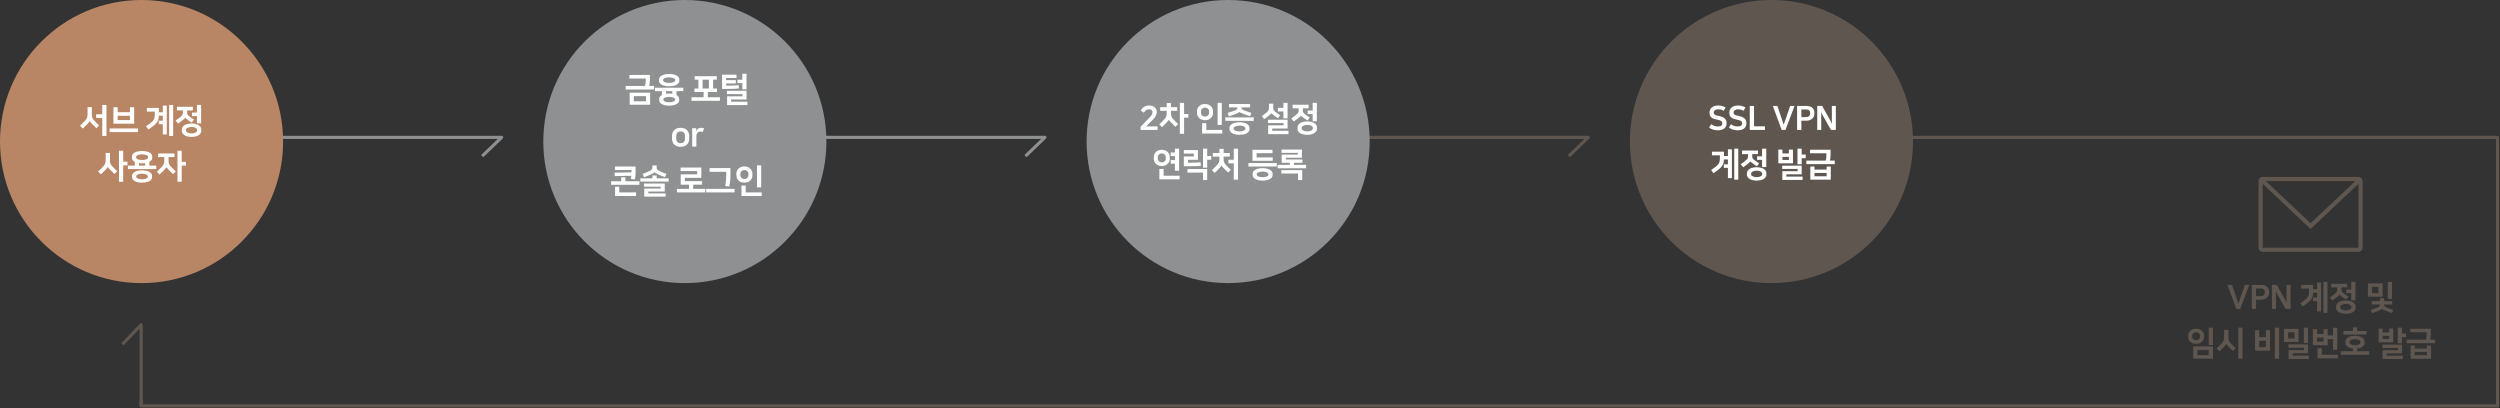 <svg xmlns="http://www.w3.org/2000/svg" width="1201" height="196" viewBox="0 0 1201 196">
    <rect x="0" y="0" width="1201" height="196" fill="#333333" stroke="none"/>
    <g fill="none" fill-rule="evenodd">
        <path stroke="#8F9091" stroke-linejoin="round" stroke-width="1.5" d="M130.84 66H241l-9.365 9M390.08 66H502l-9.365 9"/>
        <path stroke="#5F574F" stroke-linejoin="round" stroke-width="1.5" d="M652.358 66H763l-9.365 9M67.82 195v-39l-9 9.365"/>
        <g transform="translate(261)">
            <circle cx="68" cy="68" r="68" fill="#8F9091"/>
            <path fill="#FFF" fill-rule="nonzero" d="M41.498 44.528h9.824v5.776h-9.824v-5.776zm7.392-3.232c.117-.512.2-1.027.248-1.544.048-.517.072-.968.072-1.352v-.688h-7.84V36h9.856v2.288c0 .181-.008.395-.024.64s-.037.504-.064.776c-.027.272-.061.544-.104.816-.043.272-.085.53-.128.776h2.32v1.712H39.594v-1.712h9.296zm-5.392 7.36h5.824v-2.48h-5.824v2.48zm16.972 2.096c-.65 0-1.267-.056-1.848-.168a5.91 5.91 0 0 1-1.528-.496 2.92 2.92 0 0 1-1.04-.832 1.886 1.886 0 0 1-.384-1.176v-.48c0-.427.115-.8.344-1.12.23-.32.547-.592.952-.816v-1.888h-3.312v-1.632h13.632v1.632h-3.312v1.888c.405.224.723.496.952.816.23.32.344.693.344 1.12v.48c0 .448-.128.84-.384 1.176a2.92 2.92 0 0 1-1.04.832 5.91 5.91 0 0 1-1.528.496 9.759 9.759 0 0 1-1.848.168zm0-9.296c-.715 0-1.37-.061-1.968-.184-.597-.123-1.112-.299-1.544-.528-.432-.23-.768-.515-1.008-.856a2.007 2.007 0 0 1-.36-1.184v-.384c0-.448.12-.843.36-1.184.24-.341.576-.627 1.008-.856.432-.23.947-.405 1.544-.528a9.797 9.797 0 0 1 1.968-.184c.715 0 1.37.061 1.968.184.597.123 1.112.299 1.544.528.432.23.768.515 1.008.856.24.341.36.736.36 1.184v.384c0 .448-.12.843-.36 1.184-.24.341-.576.627-1.008.856-.432.23-.947.405-1.544.528a9.797 9.797 0 0 1-1.968.184zm0-4.256c-.405 0-.784.03-1.136.088a4.16 4.16 0 0 0-.912.248 1.945 1.945 0 0 0-.608.376c-.15.144-.224.301-.224.472v.256c0 .17.075.328.224.472.15.144.352.27.608.376.256.107.56.19.912.248.352.059.73.088 1.136.088.405 0 .784-.03 1.136-.088a4.16 4.16 0 0 0 .912-.248c.256-.107.459-.232.608-.376.15-.144.224-.301.224-.472v-.256c0-.17-.075-.328-.224-.472a1.945 1.945 0 0 0-.608-.376 4.16 4.16 0 0 0-.912-.248 6.916 6.916 0 0 0-1.136-.088zm0 9.36c-.352 0-.696.027-1.032.08-.336.053-.635.13-.896.232a2.036 2.036 0 0 0-.632.368c-.16.144-.24.307-.24.488v.224c0 .181.08.344.24.488.16.144.37.267.632.368.261.101.56.179.896.232.336.053.68.08 1.032.08s.696-.027 1.032-.08c.336-.053.635-.13.896-.232.261-.101.472-.224.632-.368.16-.144.24-.307.24-.488v-.224c0-.181-.08-.344-.24-.488a2.036 2.036 0 0 0-.632-.368 4.382 4.382 0 0 0-.896-.232 6.574 6.574 0 0 0-1.032-.08zm0-1.632c.267 0 .525.01.776.032.25.021.499.048.744.08v-1.264h-3.04v1.264c.245-.032.493-.059.744-.08.25-.021.51-.032.776-.032zm16.552 1.808v-2.528h-4.416v-1.68h1.904v-4.24h-1.808v-1.68h10.624v1.68h-1.744v4.24h1.872v1.68h-4.416v2.528h5.808v1.696H71.214v-1.696h5.808zm-.496-4.208h3.04v-4.24h-3.04v4.24zm21.1 1.104v4.16H90.25v1.072h7.824v1.6h-9.776v-4.192h7.376v-1.056h-7.456v-1.584h9.408zm-4.8-7.744v1.6h-4.96v1.008h4.624v1.6h-4.624v1.024c1.088 0 2.11-.013 3.064-.04a41.817 41.817 0 0 0 2.904-.184l.176 1.584a26.99 26.99 0 0 1-1.48.128c-.528.032-1.117.056-1.768.072-.65.016-1.373.027-2.168.032-.795.005-1.693.008-2.696.008v-6.832h6.928zm4.8 7.072H95.61v-3.024h-2.32V38.32h2.32v-2.896h2.016v7.536zM65.964 68.784c.299 0 .576-.043.832-.128a1.72 1.72 0 0 0 .664-.4c.187-.181.333-.421.44-.72.107-.299.16-.656.16-1.072v-.976c0-.843-.19-1.44-.568-1.792-.379-.352-.888-.528-1.528-.528s-1.15.176-1.528.528c-.379.352-.568.95-.568 1.792v.976c0 .416.053.773.16 1.072.107.299.253.539.44.72.187.181.408.315.664.4.256.085.533.128.832.128zm0 1.76c-.63 0-1.197-.09-1.704-.272a3.609 3.609 0 0 1-1.296-.784 3.472 3.472 0 0 1-.832-1.272c-.197-.507-.296-1.08-.296-1.72v-1.04c0-.65.099-1.227.296-1.728.197-.501.475-.923.832-1.264.357-.341.79-.603 1.296-.784a5.032 5.032 0 0 1 1.704-.272c.619 0 1.184.09 1.696.272.512.181.947.443 1.304.784.357.341.635.763.832 1.264.197.501.296 1.077.296 1.728v1.04c0 .64-.099 1.213-.296 1.72-.197.507-.475.93-.832 1.272a3.598 3.598 0 0 1-1.304.784 5.05 5.05 0 0 1-1.696.272zm10.668-7.136a2.282 2.282 0 0 0-.48-.144 3.56 3.56 0 0 0-.64-.048 2.07 2.07 0 0 0-.776.144c-.24.096-.448.232-.624.408a1.938 1.938 0 0 0-.416.624c-.101.24-.152.504-.152.792v5.232h-2.016V61.6h1.936v1.28h.032c.235-.448.547-.805.936-1.072.39-.267.899-.4 1.528-.4.224 0 .448.016.672.048.224.032.416.075.576.128l-.576 1.824zM42.34 82.8v-1.12h-7.904V80h9.904v2.816c0 .192-.008.43-.024.712-.016.283-.04.581-.072.896-.032.315-.07.627-.112.936-.043.31-.09.587-.144.832l-1.952-.224a12.873 12.873 0 0 0 .224-1.52l-7.952.144-.048-1.664 8.08-.128zm-4.912 4.288v-1.904h2.016v1.904h6.752v1.696H32.564v-1.696h4.864zm-.928 5.344h8.064v1.712h-10.08v-4.448H36.5v2.736zm21.852-4.272v3.856h-7.904v.896h8.336v1.52H48.496V90.56H56.4v-.88h-7.984v-1.52h9.936zm-4.912-5.504c-.053.15-.213.312-.48.488s-.635.37-1.104.584c-.512.235-1.043.464-1.592.688-.55.224-1.16.464-1.832.72l-.736-1.6c.63-.224 1.219-.448 1.768-.672.55-.224 1.117-.475 1.704-.752.437-.213.755-.45.952-.712.197-.261.296-.579.296-.952v-.944h2.048v.944c0 .373.096.69.288.952.192.261.507.499.944.712.587.277 1.155.528 1.704.752.55.224 1.139.448 1.768.672l-.72 1.568a85.416 85.416 0 0 1-1.832-.72c-.55-.224-1.08-.453-1.592-.688a9.427 9.427 0 0 1-1.096-.568c-.261-.165-.419-.323-.472-.472h-.016zm-1.008 3.024v-1.376h2.016v1.376h5.808v1.552H46.624V85.68h5.808zm19.576 3.04v2.016h5.808v1.696H64.184v-1.696h5.808V88.72h-3.984v-4.96h7.888v-1.584H65.96V80.48h9.952v4.96h-7.888v1.584h8.224v1.696h-4.24zm19.868 2v1.712H78.244V90.72h13.632zm-4.512-1.344c.096-.512.179-1.005.248-1.48.07-.475.123-.936.16-1.384.037-.448.064-.893.08-1.336.016-.443.024-.893.024-1.352v-1.296h-8v-1.776h10.016v2.544c0 .757-.01 1.421-.032 1.992-.021.57-.053 1.096-.096 1.576-.043.48-.099.939-.168 1.376-.07.437-.147.896-.232 1.376l-2-.24zm9.868 3.04h7.68v1.728H95.2v-4.992h2.032v3.264zm7.44-2.4h-2.016V79.424h2.016v10.592zm-8.064-2.272a4.364 4.364 0 0 1-1.608-.28 3.615 3.615 0 0 1-1.208-.76 3.327 3.327 0 0 1-1.024-2.4v-.896a3.327 3.327 0 0 1 1.024-2.4c.33-.32.733-.573 1.208-.76a4.364 4.364 0 0 1 1.608-.28c.597 0 1.133.093 1.608.28.475.187.877.44 1.208.76a3.327 3.327 0 0 1 1.024 2.4v.896a3.327 3.327 0 0 1-1.024 2.4c-.33.32-.733.573-1.208.76-.475.187-1.01.28-1.608.28zm0-6.032c-.299 0-.568.05-.808.152a1.82 1.82 0 0 0-.608.408c-.165.17-.293.368-.384.592-.09.224-.136.453-.136.688v.608c0 .245.045.477.136.696a1.82 1.82 0 0 0 .992.992c.24.101.51.152.808.152.299 0 .568-.05.808-.152a1.82 1.82 0 0 0 1.128-1.688v-.608c0-.235-.045-.464-.136-.688a1.828 1.828 0 0 0-.384-.592 1.82 1.82 0 0 0-.608-.408 2.059 2.059 0 0 0-.808-.152z"/>
        </g>
        <g transform="translate(522)">
            <circle cx="68" cy="68" r="68" fill="#8F9091"/>
            <path fill="#FFF" fill-rule="nonzero" d="M30.196 56.512c.33-.341.592-.64.784-.896.192-.256.336-.485.432-.688.096-.203.155-.39.176-.56a4 4 0 0 0 .032-.496v-.128c0-.31-.125-.59-.376-.84-.25-.25-.675-.376-1.272-.376-.213 0-.424.021-.632.064a2.05 2.05 0 0 0-.616.24 2.617 2.617 0 0 0-.6.496 4.613 4.613 0 0 0-.584.816l-1.536-1.008c.139-.245.312-.512.52-.8.208-.288.47-.552.784-.792a4.29 4.29 0 0 1 1.12-.6c.432-.16.941-.24 1.528-.24.65 0 1.21.08 1.68.24.47.16.856.376 1.16.648.304.272.528.587.672.944.144.357.216.733.216 1.128v.16c0 .63-.141 1.23-.424 1.8-.283.57-.696 1.128-1.24 1.672l-3.392 3.424h5.488v1.696h-8.16V60.88l4.24-4.368zm5.148-5.024h3.136V49.52h2.048v1.968h2.992v1.728h-2.992V54.4c0 .31.021.592.064.848s.11.499.2.728c.09.23.21.45.36.664.15.213.33.437.544.672.139.16.301.333.488.52a61.577 61.577 0 0 0 1.2 1.168c.208.197.413.387.616.568l-1.296 1.344a58.272 58.272 0 0 1-1.984-1.952c-.32-.33-.584-.616-.792-.856-.208-.24-.339-.424-.392-.552h-.032c-.075.15-.23.363-.464.64a17.66 17.66 0 0 1-.752.832c-.299.31-.608.627-.928.952-.32.325-.704.69-1.152 1.096l-1.328-1.36a32.754 32.754 0 0 0 2.368-2.32c.235-.267.432-.512.592-.736.16-.224.288-.45.384-.68.096-.23.163-.47.2-.72.037-.25.056-.536.056-.856v-1.184h-3.136v-1.728zm11.488 3.28h2.048v1.76h-2.048v7.776H44.8v-14.88h2.032v5.344zm10.68 7.648h7.68v1.728H55.48v-4.992h2.032v3.264zm7.44-2.4h-2.016V49.424h2.016v10.592zm-8.064-2.272a4.364 4.364 0 0 1-1.608-.28 3.615 3.615 0 0 1-1.208-.76 3.327 3.327 0 0 1-1.024-2.4v-.896a3.327 3.327 0 0 1 1.024-2.4c.33-.32.733-.573 1.208-.76a4.364 4.364 0 0 1 1.608-.28c.597 0 1.133.093 1.608.28.475.187.877.44 1.208.76a3.327 3.327 0 0 1 1.024 2.4v.896a3.327 3.327 0 0 1-1.024 2.4c-.33.32-.733.573-1.208.76-.475.187-1.01.28-1.608.28zm0-6.032c-.299 0-.568.05-.808.152a1.82 1.82 0 0 0-.608.408c-.165.17-.293.368-.384.592-.09.224-.136.453-.136.688v.608c0 .245.045.477.136.696a1.82 1.82 0 0 0 .992.992c.24.101.51.152.808.152.299 0 .568-.05.808-.152a1.82 1.82 0 0 0 1.128-1.688v-.608c0-.235-.045-.464-.136-.688a1.828 1.828 0 0 0-.384-.592 1.82 1.82 0 0 0-.608-.408 2.059 2.059 0 0 0-.808-.152zm16.572 13.04c-.65 0-1.267-.056-1.848-.168a5.531 5.531 0 0 1-1.528-.512 2.991 2.991 0 0 1-1.04-.864 2.004 2.004 0 0 1-.384-1.224v-.48c0-.47.128-.877.384-1.224a2.991 2.991 0 0 1 1.04-.864c.437-.23.947-.4 1.528-.512a9.759 9.759 0 0 1 1.848-.168c.65 0 1.267.056 1.848.168.581.112 1.09.283 1.528.512.437.23.784.517 1.04.864s.384.755.384 1.224v.48c0 .47-.128.877-.384 1.224a2.991 2.991 0 0 1-1.04.864c-.437.23-.947.4-1.528.512a9.759 9.759 0 0 1-1.848.168zm-5.056-14.8h10.112V51.6h-4.048v.08c0 .31.077.563.232.76.155.197.435.376.84.536.608.245 1.205.47 1.792.672.587.203 1.195.405 1.824.608l-.624 1.6a68.626 68.626 0 0 1-1.84-.64c-.555-.203-1.099-.405-1.632-.608-.928-.352-1.45-.65-1.568-.896h-.016c-.128.256-.661.565-1.6.928-.533.203-1.077.405-1.632.608-.555.203-1.168.416-1.84.64l-.64-1.632c.63-.203 1.237-.405 1.824-.608a37.613 37.613 0 0 0 1.792-.672c.405-.16.685-.339.84-.536.155-.197.232-.45.232-.76v-.08h-4.048v-1.648zm11.872 6.432v1.664H66.644v-1.664h13.632zm-6.816 3.984c-.352 0-.696.03-1.032.088a4.037 4.037 0 0 0-.896.256 2.075 2.075 0 0 0-.632.4.708.708 0 0 0-.24.52v.224c0 .192.08.365.24.52.16.155.37.288.632.4.261.112.56.197.896.256.336.059.68.088 1.032.088s.696-.03 1.032-.088c.336-.059.635-.144.896-.256.261-.112.472-.245.632-.4a.708.708 0 0 0 .24-.52v-.224a.708.708 0 0 0-.24-.52 2.075 2.075 0 0 0-.632-.4 4.037 4.037 0 0 0-.896-.256 5.99 5.99 0 0 0-1.032-.088zm23.096-2.848v4.224H89.18v1.104h7.824v1.6h-9.776v-4.224h7.376V59.12h-7.456v-1.6h9.408zm-7.824-3.216c-.053.139-.179.31-.376.512a8.102 8.102 0 0 1-.712.64l-1.056.856c-.363.293-.784.61-1.264.952l-1.168-1.472c.49-.341.915-.653 1.272-.936.357-.283.717-.579 1.08-.888.405-.352.693-.715.864-1.088.17-.373.256-.8.256-1.28v-1.808h2.048v1.776c0 .256.016.485.048.688a2.014 2.014 0 0 0 .52 1.072c.144.16.328.33.552.512.128.096.28.208.456.336l.552.4c.192.139.392.275.6.408.208.133.408.264.6.392l-1.12 1.392a38.419 38.419 0 0 1-2.016-1.408 14.43 14.43 0 0 1-.76-.616c-.187-.165-.307-.312-.36-.44h-.016zm5.808-.768h-2.624v-1.712h2.624v-2.4h2.016v7.424H94.54v-3.312zm11.468 11.216a8.327 8.327 0 0 1-1.84-.192 5.1 5.1 0 0 1-1.472-.56 3.025 3.025 0 0 1-.984-.896 2.08 2.08 0 0 1-.36-1.2V61.2c0-.448.12-.848.36-1.2s.568-.65.984-.896a5.1 5.1 0 0 1 1.472-.56 8.327 8.327 0 0 1 1.84-.192c.661 0 1.275.064 1.84.192a5.1 5.1 0 0 1 1.472.56c.416.245.744.544.984.896s.36.752.36 1.2v.704c0 .448-.12.848-.36 1.2s-.568.65-.984.896a5.1 5.1 0 0 1-1.472.56 8.327 8.327 0 0 1-1.84.192zM108.6 54.8h-2.384v-1.712h2.384v-3.664h2.016v8.848H108.6V54.8zm-2.592 5.2a4.75 4.75 0 0 0-1.008.104c-.32.07-.603.165-.848.288a1.978 1.978 0 0 0-.592.432.786.786 0 0 0-.224.536v.384c0 .192.075.37.224.536.15.165.347.31.592.432.245.123.528.219.848.288.32.07.656.104 1.008.104a4.75 4.75 0 0 0 1.008-.104c.32-.07.603-.165.848-.288.245-.123.443-.267.592-.432a.786.786 0 0 0 .224-.536v-.384a.786.786 0 0 0-.224-.536 1.978 1.978 0 0 0-.592-.432 3.595 3.595 0 0 0-.848-.288 4.75 4.75 0 0 0-1.008-.104zm-7.04-9.68h7.68v1.712h-2.768v.976c0 .192.013.368.04.528.027.16.08.315.16.464.08.15.187.296.32.44a3.9 3.9 0 0 0 .52.456c.341.256.704.517 1.088.784.384.267.779.528 1.184.784l-1.072 1.424c-.715-.47-1.37-.923-1.968-1.36a13.937 13.937 0 0 1-.816-.624c-.203-.17-.32-.299-.352-.384h-.016c-.032.096-.155.248-.368.456a10.36 10.36 0 0 1-.88.744c-.341.277-.69.552-1.048.824-.357.272-.739.547-1.144.824l-1.184-1.472a26.561 26.561 0 0 0 2.64-2.016c.277-.245.493-.52.648-.824a2.28 2.28 0 0 0 .232-1.048v-.976h-2.896V50.32zM36.992 84.416h7.68v1.728H34.96v-4.992h2.032v3.264zm5.44-11.152v-1.84h2v10.592h-2v-3.392h-2.016v-1.712h2.016v-1.936h-2.016v-1.712h2.016zm-6.304 6.48a4.318 4.318 0 0 1-1.592-.28 3.615 3.615 0 0 1-1.208-.76 3.327 3.327 0 0 1-1.024-2.4v-.896a3.327 3.327 0 0 1 1.024-2.4c.33-.32.733-.573 1.208-.76a4.318 4.318 0 0 1 1.592-.28c.587 0 1.117.093 1.592.28.475.187.877.44 1.208.76a3.327 3.327 0 0 1 1.024 2.4v.896a3.327 3.327 0 0 1-1.024 2.4c-.33.32-.733.573-1.208.76a4.318 4.318 0 0 1-1.592.28zm0-6.032c-.299 0-.568.05-.808.152a1.82 1.82 0 0 0-.608.408c-.165.17-.29.368-.376.592a1.918 1.918 0 0 0-.128.688v.608c0 .245.043.477.128.696.085.219.21.413.376.584.165.17.368.307.608.408.24.101.51.152.808.152.299 0 .568-.05.808-.152a1.82 1.82 0 0 0 .608-.408c.165-.17.29-.365.376-.584.085-.219.128-.45.128-.696v-.608c0-.235-.043-.464-.128-.688a1.724 1.724 0 0 0-.376-.592 1.82 1.82 0 0 0-.608-.408 2.059 2.059 0 0 0-.808-.152zm21.804 1.264h1.952v1.76h-1.952v3.808h-2.016v-9.12h2.016v3.552zm-9.488 6.24h9.488v5.28h-2.016v-3.584h-7.472v-1.696zm.256-3.04c1.12 0 2.16-.013 3.12-.04.96-.027 1.93-.088 2.912-.184l.176 1.664a26.99 26.99 0 0 1-1.48.128c-.528.032-1.12.056-1.776.072-.656.016-1.387.027-2.192.032-.805.005-1.72.008-2.744.008v-4.688H51.5v-1.392h-4.784v-1.68h6.768v4.688H48.7v1.392zm11.948-4.688h3.136V71.52h2.048v1.968h2.992v1.728h-2.992V76.4c0 .31.021.592.064.848s.11.499.2.728c.09.23.21.45.36.664.15.213.33.437.544.672.139.16.301.333.488.52a61.577 61.577 0 0 0 1.2 1.168c.208.197.413.387.616.568l-1.296 1.344a58.272 58.272 0 0 1-1.984-1.952c-.32-.33-.584-.616-.792-.856-.208-.24-.339-.424-.392-.552h-.032c-.075.15-.23.363-.464.64a17.66 17.66 0 0 1-.752.832c-.299.31-.608.627-.928.952-.32.325-.704.69-1.152 1.096l-1.328-1.36a32.754 32.754 0 0 0 2.368-2.32c.235-.267.432-.512.592-.736.16-.224.288-.45.384-.68.096-.23.163-.47.2-.72.037-.25.056-.536.056-.856v-1.184h-3.136v-1.728zm7.456 3.248h2.608v-5.312h2.032v14.88h-2.032v-7.808h-2.608v-1.76zm23.272 1.616V80H77.744v-1.648h13.632zm-6.816 8.4c-.65 0-1.267-.056-1.848-.168a5.713 5.713 0 0 1-1.528-.504 2.955 2.955 0 0 1-1.04-.848c-.256-.341-.384-.747-.384-1.216v-.48c0-.459.128-.861.384-1.208a2.917 2.917 0 0 1 1.04-.856 5.713 5.713 0 0 1 1.528-.504 9.759 9.759 0 0 1 1.848-.168c.65 0 1.267.056 1.848.168.581.112 1.09.28 1.528.504.437.224.784.51 1.04.856.256.347.384.75.384 1.208v.48c0 .47-.128.875-.384 1.216a2.955 2.955 0 0 1-1.04.848 5.713 5.713 0 0 1-1.528.504 9.759 9.759 0 0 1-1.848.168zm0-4.32c-.352 0-.696.03-1.032.088a4.356 4.356 0 0 0-.896.248 2.054 2.054 0 0 0-.632.384c-.16.15-.24.32-.24.512v.224c0 .192.08.363.24.512.16.15.37.277.632.384.261.107.56.19.896.248.336.059.68.088 1.032.088s.696-.03 1.032-.088c.336-.059.635-.141.896-.248.261-.107.472-.235.632-.384.16-.15.24-.32.24-.512v-.224a.684.684 0 0 0-.24-.512c-.16-.15-.37-.277-.632-.384a4.356 4.356 0 0 0-.896-.248 5.99 5.99 0 0 0-1.032-.088zm4.752-8.832H81.68v2.016h7.744v1.648H79.68v-5.312h9.632V73.6zm10.316 4.608v1.008h5.808v1.616H91.804v-1.616h5.808v-1.008h-3.904v-3.952h7.76v-.816H93.66v-1.6h9.792v3.952h-7.76v.816h8.016v1.6h-4.08zm-6.048 3.52h10.016v4.768h-2.016V83.36h-8v-1.632z"/>
        </g>
        <g transform="translate(783)">
            <circle cx="68" cy="68" r="68" fill="#5F574F"/>
            <path fill="#FFF" fill-rule="nonzero" d="M42.282 60.752c.736 0 1.27-.13 1.6-.392.33-.261.496-.59.496-.984V59.2c0-.47-.173-.819-.52-1.048-.347-.23-.85-.419-1.512-.568-.48-.107-.963-.219-1.448-.336a4.632 4.632 0 0 1-1.312-.528 2.803 2.803 0 0 1-.952-.952c-.245-.4-.368-.936-.368-1.608v-.208c0-.352.07-.717.208-1.096.139-.379.368-.728.688-1.048.32-.32.744-.584 1.272-.792.528-.208 1.181-.312 1.96-.312.64 0 1.253.067 1.84.2a5.594 5.594 0 0 1 1.76.76l-.96 1.584c-.47-.299-.907-.493-1.312-.584a5.927 5.927 0 0 0-1.296-.136c-.363 0-.677.043-.944.128a2.095 2.095 0 0 0-.664.336 1.447 1.447 0 0 0-.392.448c-.085.16-.128.32-.128.48v.192c0 .277.067.501.2.672.133.17.312.312.536.424.224.112.488.203.792.272.304.07.627.141.968.216.683.15 1.256.333 1.72.552.464.219.837.467 1.12.744.283.277.485.584.608.92.123.336.184.701.184 1.096v.208c0 .64-.115 1.176-.344 1.608-.23.432-.541.779-.936 1.04a3.977 3.977 0 0 1-1.36.56 7.468 7.468 0 0 1-2.824.064 7.75 7.75 0 0 1-1.128-.28 6.077 6.077 0 0 1-.984-.424 5.223 5.223 0 0 1-.792-.52l.992-1.632c.352.299.805.56 1.36.784.555.224 1.179.336 1.872.336zm9.516 0c.736 0 1.27-.13 1.6-.392.33-.261.496-.59.496-.984V59.2c0-.47-.173-.819-.52-1.048-.347-.23-.85-.419-1.512-.568-.48-.107-.963-.219-1.448-.336a4.632 4.632 0 0 1-1.312-.528 2.803 2.803 0 0 1-.952-.952c-.245-.4-.368-.936-.368-1.608v-.208c0-.352.07-.717.208-1.096.139-.379.368-.728.688-1.048.32-.32.744-.584 1.272-.792.528-.208 1.181-.312 1.96-.312.64 0 1.253.067 1.84.2a5.594 5.594 0 0 1 1.76.76l-.96 1.584c-.47-.299-.907-.493-1.312-.584a5.927 5.927 0 0 0-1.296-.136c-.363 0-.677.043-.944.128a2.095 2.095 0 0 0-.664.336 1.447 1.447 0 0 0-.392.448c-.085.16-.128.32-.128.48v.192c0 .277.067.501.2.672.133.17.312.312.536.424.224.112.488.203.792.272.304.07.627.141.968.216.683.15 1.256.333 1.72.552.464.219.837.467 1.12.744.283.277.485.584.608.92.123.336.184.701.184 1.096v.208c0 .64-.115 1.176-.344 1.608-.23.432-.541.779-.936 1.04a3.977 3.977 0 0 1-1.36.56 7.468 7.468 0 0 1-2.824.064 7.75 7.75 0 0 1-1.128-.28 6.077 6.077 0 0 1-.984-.424 5.223 5.223 0 0 1-.792-.52l.992-1.632c.352.299.805.56 1.36.784.555.224 1.179.336 1.872.336zm7.836-9.872v9.808h5.264v1.728h-7.312V50.88h2.048zm9.032 0h2.192l3.024 9.024 3.136-9.024h2.08l-4.352 11.536h-1.84l-4.24-11.536zm11.66 0h4.352c.693 0 1.288.083 1.784.248.496.165.904.395 1.224.688.32.293.557.643.712 1.048.155.405.232.843.232 1.312v.336c0 .47-.08.915-.24 1.336-.16.421-.405.79-.736 1.104-.33.315-.741.565-1.232.752-.49.187-1.072.28-1.744.28h-2.304v4.432h-2.048V50.88zm2.048 1.712v3.664h2.032c.672 0 1.2-.128 1.584-.384.384-.256.576-.72.576-1.392v-.288c0-.32-.048-.581-.144-.784a1.218 1.218 0 0 0-.408-.488 1.643 1.643 0 0 0-.632-.256 4.17 4.17 0 0 0-.8-.072h-2.208zm7.628-1.712h2.352l3.936 6.992c.117.213.248.477.392.792.144.315.259.659.344 1.032V50.88h1.92v11.536h-2.352l-3.952-7.008a7.561 7.561 0 0 1-.416-.832 5.423 5.423 0 0 1-.304-.944v8.784h-1.92V50.88zM45.174 74.928h1.92v-3.2h1.904v13.856h-1.904v-4.928h-1.968V78.96h1.968v-2.352h-1.92a7.924 7.924 0 0 1-.232 1.752c-.133.507-.381 1-.744 1.48s-.867.984-1.512 1.512a38.42 38.42 0 0 1-2.504 1.848l-1.152-1.536c.928-.619 1.67-1.15 2.224-1.592.555-.443.976-.867 1.264-1.272.288-.405.477-.827.568-1.264.09-.437.136-.955.136-1.552v-1.376H39.43v-1.744h5.744v2.064zm6.88 11.376h-1.92v-14.88h1.92v14.88zm8.844.448a8.327 8.327 0 0 1-1.84-.192 5.1 5.1 0 0 1-1.472-.56 3.025 3.025 0 0 1-.984-.896 2.08 2.08 0 0 1-.36-1.2V83.2c0-.448.12-.848.36-1.2s.568-.65.984-.896a5.1 5.1 0 0 1 1.472-.56 8.327 8.327 0 0 1 1.84-.192c.661 0 1.275.064 1.84.192a5.1 5.1 0 0 1 1.472.56c.416.245.744.544.984.896s.36.752.36 1.2v.704c0 .448-.12.848-.36 1.2s-.568.65-.984.896a5.1 5.1 0 0 1-1.472.56 8.327 8.327 0 0 1-1.84.192zM63.49 76.8h-2.384v-1.712h2.384v-3.664h2.016v8.848H63.49V76.8zM60.898 82a4.75 4.75 0 0 0-1.008.104c-.32.07-.603.165-.848.288a1.978 1.978 0 0 0-.592.432.786.786 0 0 0-.224.536v.384c0 .192.075.37.224.536.15.165.347.31.592.432.245.123.528.219.848.288.32.07.656.104 1.008.104A4.75 4.75 0 0 0 61.906 85c.32-.07.603-.165.848-.288.245-.123.443-.267.592-.432a.786.786 0 0 0 .224-.536v-.384a.786.786 0 0 0-.224-.536 1.978 1.978 0 0 0-.592-.432 3.595 3.595 0 0 0-.848-.288A4.75 4.75 0 0 0 60.898 82zm-7.04-9.68h7.68v1.712H58.77v.976c0 .192.013.368.04.528.027.16.08.315.16.464.08.15.187.296.32.44a3.9 3.9 0 0 0 .52.456c.341.256.704.517 1.088.784.384.267.779.528 1.184.784l-1.072 1.424c-.715-.47-1.37-.923-1.968-1.36a13.937 13.937 0 0 1-.816-.624c-.203-.17-.32-.299-.352-.384h-.016c-.032.096-.155.248-.368.456a10.36 10.36 0 0 1-.88.744c-.341.277-.69.552-1.048.824-.357.272-.739.547-1.144.824l-1.184-1.472a26.562 26.562 0 0 0 2.64-2.016c.277-.245.493-.52.648-.824a2.28 2.28 0 0 0 .232-1.048v-.976h-2.896V72.32zm28.664 7.264v4.176h-7.344v1.088h7.792v1.6h-9.744V82.24h7.344v-1.072h-7.424v-1.584h9.376zm0-5.344h1.952V76h-1.952v2.912h-2.016v-7.488h2.016v2.816zm-4.176 4.224h-7.04v-6.608h1.968v1.84h3.104v-1.84h1.968v6.608zm-5.072-1.648h3.104v-1.472h-3.104v1.472zM96.502 80v6.32h-9.824V80h2v1.472h5.824V80h2zm-2.416-2.832a10.48 10.48 0 0 0 .24-1.52c.043-.512.064-.955.064-1.328v-.704h-7.84V71.92h9.856v2.288c0 .181-.008.392-.024.632a21.52 21.52 0 0 1-.16 1.552c-.037.272-.077.53-.12.776h2.304v1.696H84.774v-1.696h9.312zm.416 7.504v-1.6h-5.824v1.6h5.824z"/>
        </g>
        <g>
            <circle cx="68" cy="68" r="68" fill="#B98665"/>
            <path fill="#FFF" fill-rule="nonzero" d="M46.194 54.904h2.928v-4.48h2.032v14.88h-2.032v-8.64h-2.928v-1.76zm-.928 3.008a35.716 35.716 0 0 0 2.352 2.32l-1.296 1.36a65.379 65.379 0 0 1-2.016-1.984c-.31-.31-.57-.59-.784-.84-.213-.25-.347-.445-.4-.584h-.032c-.053.15-.2.365-.44.648-.24.283-.493.563-.76.84a52.28 52.28 0 0 1-2.128 2.08l-1.328-1.376a33.8 33.8 0 0 0 2.4-2.352c.235-.256.43-.501.584-.736a3.71 3.71 0 0 0 .584-1.488c.043-.267.064-.565.064-.896V51.48h2.064v3.424c0 .32.013.608.04.864.027.256.083.499.168.728.085.23.2.459.344.688.144.23.339.472.584.728zm21.02 3.808v1.712H52.654V61.72h13.632zM54.494 59.4v-7.904h2.016v2.416h5.92v-2.416h2.016V59.4h-9.952zm7.936-1.712v-2.064h-5.92v2.064h5.92zm13.864-3.76h1.92v-3.2h1.904v13.856h-1.904v-4.928h-1.968V57.96h1.968v-2.352h-1.92a7.924 7.924 0 0 1-.232 1.752c-.133.507-.381 1-.744 1.48s-.867.984-1.512 1.512a38.42 38.42 0 0 1-2.504 1.848l-1.152-1.536c.928-.619 1.67-1.15 2.224-1.592.555-.443.976-.867 1.264-1.272.288-.405.477-.827.568-1.264.09-.437.136-.955.136-1.552v-1.376H70.55v-1.744h5.744v2.064zm6.88 11.376h-1.92v-14.88h1.92v14.88zm8.844.448a8.327 8.327 0 0 1-1.84-.192 5.1 5.1 0 0 1-1.472-.56 3.025 3.025 0 0 1-.984-.896 2.08 2.08 0 0 1-.36-1.2V62.2c0-.448.12-.848.36-1.2s.568-.65.984-.896a5.1 5.1 0 0 1 1.472-.56 8.327 8.327 0 0 1 1.84-.192c.661 0 1.275.064 1.84.192a5.1 5.1 0 0 1 1.472.56c.416.245.744.544.984.896s.36.752.36 1.2v.704c0 .448-.12.848-.36 1.2s-.568.65-.984.896a5.1 5.1 0 0 1-1.472.56 8.327 8.327 0 0 1-1.84.192zM94.61 55.8h-2.384v-1.712h2.384v-3.664h2.016v8.848H94.61V55.8zM92.018 61a4.75 4.75 0 0 0-1.008.104c-.32.07-.603.165-.848.288a1.978 1.978 0 0 0-.592.432.786.786 0 0 0-.224.536v.384c0 .192.075.37.224.536.15.165.347.31.592.432.245.123.528.219.848.288.32.07.656.104 1.008.104A4.75 4.75 0 0 0 93.026 64c.32-.07.603-.165.848-.288.245-.123.443-.267.592-.432a.786.786 0 0 0 .224-.536v-.384a.786.786 0 0 0-.224-.536 1.978 1.978 0 0 0-.592-.432 3.595 3.595 0 0 0-.848-.288A4.75 4.75 0 0 0 92.018 61zm-7.04-9.68h7.68v1.712H89.89v.976c0 .192.013.368.04.528.027.16.08.315.16.464.08.15.187.296.32.44a3.9 3.9 0 0 0 .52.456c.341.256.704.517 1.088.784.384.267.779.528 1.184.784l-1.072 1.424c-.715-.47-1.37-.923-1.968-1.36a13.937 13.937 0 0 1-.816-.624c-.203-.17-.32-.299-.352-.384h-.016c-.032.096-.155.248-.368.456a10.36 10.36 0 0 1-.88.744c-.341.277-.69.552-1.048.824-.357.272-.739.547-1.144.824l-1.184-1.472a26.562 26.562 0 0 0 2.64-2.016c.277-.245.493-.52.648-.824a2.28 2.28 0 0 0 .232-1.048v-.976h-2.896V51.32zM59.182 77.672h2.048v1.76h-2.048v7.872H57.15v-14.88h2.032v5.248zm-5.216 2.24a35.716 35.716 0 0 0 2.352 2.32l-1.296 1.36a65.379 65.379 0 0 1-2.016-1.984c-.31-.31-.57-.59-.784-.84-.213-.25-.347-.445-.4-.584h-.032c-.053.15-.2.365-.44.648-.24.283-.493.563-.76.84a52.28 52.28 0 0 1-2.128 2.08l-1.328-1.376a33.8 33.8 0 0 0 2.4-2.352c.235-.256.43-.501.584-.736a3.71 3.71 0 0 0 .584-1.488c.043-.267.064-.565.064-.896V73.48h2.064v3.424c0 .32.013.608.04.864.027.256.083.499.168.728.085.23.2.459.344.688.144.23.339.472.584.728zm10.78-.352v-1.792c-.437-.235-.776-.525-1.016-.872a2.043 2.043 0 0 1-.36-1.192v-.384c0-.448.12-.845.36-1.192s.576-.635 1.008-.864c.432-.23.947-.405 1.544-.528a9.797 9.797 0 0 1 1.968-.184c.715 0 1.37.061 1.968.184.597.123 1.112.299 1.544.528.432.23.768.517 1.008.864s.36.744.36 1.192v.384c0 .448-.12.845-.36 1.192s-.579.637-1.016.872v1.792h3.312v1.648H61.434V79.56h3.312zm3.504 8.192c-.65 0-1.267-.056-1.848-.168a5.713 5.713 0 0 1-1.528-.504 2.955 2.955 0 0 1-1.04-.848 1.944 1.944 0 0 1-.384-1.2v-.48c0-.459.128-.859.384-1.2a2.955 2.955 0 0 1 1.04-.848A5.713 5.713 0 0 1 66.402 82a9.759 9.759 0 0 1 1.848-.168c.65 0 1.267.056 1.848.168.581.112 1.09.28 1.528.504.437.224.784.507 1.04.848.256.341.384.741.384 1.2v.48c0 .459-.128.859-.384 1.2a2.955 2.955 0 0 1-1.04.848 5.713 5.713 0 0 1-1.528.504 9.759 9.759 0 0 1-1.848.168zm0-13.584c-.405 0-.784.03-1.136.088a3.87 3.87 0 0 0-.912.256 1.963 1.963 0 0 0-.608.392c-.15.15-.224.31-.224.48v.256c0 .181.075.344.224.488.15.144.352.272.608.384.256.112.56.197.912.256s.73.088 1.136.088c.405 0 .784-.03 1.136-.088a3.87 3.87 0 0 0 .912-.256c.256-.112.459-.24.608-.384a.663.663 0 0 0 .224-.488v-.256c0-.17-.075-.33-.224-.48-.15-.15-.352-.28-.608-.392a3.87 3.87 0 0 0-.912-.256 6.916 6.916 0 0 0-1.136-.088zm0 9.296c-.352 0-.696.03-1.032.088a4.356 4.356 0 0 0-.896.248 2.054 2.054 0 0 0-.632.384c-.16.15-.24.315-.24.496v.224c0 .181.08.347.24.496.16.15.37.277.632.384.261.107.56.19.896.248.336.059.68.088 1.032.088s.696-.03 1.032-.088c.336-.059.635-.141.896-.248.261-.107.472-.235.632-.384.16-.15.24-.315.24-.496v-.224c0-.181-.08-.347-.24-.496-.16-.15-.37-.277-.632-.384a4.356 4.356 0 0 0-.896-.248 5.99 5.99 0 0 0-1.032-.088zm0-4.992c-.544 0-1.045-.032-1.504-.096v1.184h3.008v-1.184c-.47.064-.97.096-1.504.096zm7.692-4.752h7.904v1.728h-2.864v1.648c0 .31.016.59.048.84s.088.488.168.712c.08.224.195.448.344.672.15.224.347.464.592.72a33.994 33.994 0 0 0 2.32 2.288l-1.296 1.344a58.272 58.272 0 0 1-1.984-1.952c-.31-.31-.57-.59-.784-.84-.213-.25-.347-.44-.4-.568h-.032c-.075.15-.23.363-.464.64a17.66 17.66 0 0 1-.752.832c-.299.31-.608.627-.928.952-.32.325-.704.69-1.152 1.096l-1.328-1.36a32.754 32.754 0 0 0 2.368-2.32c.235-.267.432-.512.592-.736.16-.224.288-.453.384-.688.096-.235.163-.483.2-.744.037-.261.056-.557.056-.888v-1.648h-2.992V73.72zm11.36 4.048h2.048v1.76h-2.048v7.776H85.27v-14.88h2.032v5.344z"/>
        </g>
        <path stroke="#5F574F" stroke-linejoin="round" stroke-width="1.5" d="M67.82 191.854V195h1132V66H916.5"/>
        <g stroke="#5F574F" stroke-width="2" transform="translate(1086 86)">
            <rect width="48" height="34" rx="1"/>
            <path d="M0 0l24 22.629L48 0"/>
        </g>
        <path fill="#5F574F" fill-rule="nonzero" d="M1070.096 136.88h2.192l3.024 9.024 3.136-9.024h2.08l-4.352 11.536h-1.84l-4.24-11.536zm11.66 0h4.352c.693 0 1.288.083 1.784.248.496.165.904.395 1.224.688.32.293.557.643.712 1.048.155.405.232.843.232 1.312v.336c0 .47-.08.915-.24 1.336-.16.421-.405.79-.736 1.104-.33.315-.741.565-1.232.752-.49.187-1.072.28-1.744.28h-2.304v4.432h-2.048V136.88zm2.048 1.712v3.664h2.032c.672 0 1.2-.128 1.584-.384.384-.256.576-.72.576-1.392v-.288c0-.32-.048-.581-.144-.784a1.218 1.218 0 0 0-.408-.488 1.643 1.643 0 0 0-.632-.256 4.17 4.17 0 0 0-.8-.072h-2.208zm7.628-1.712h2.352l3.936 6.992c.117.213.248.477.392.792.144.315.259.659.344 1.032v-8.816h1.92v11.536h-2.352l-3.952-7.008a7.561 7.561 0 0 1-.416-.832 5.423 5.423 0 0 1-.304-.944v8.784h-1.92V136.88zm19.784 2.048h1.92v-3.2h1.904v13.856h-1.904v-4.928h-1.968v-1.696h1.968v-2.352h-1.92a7.924 7.924 0 0 1-.232 1.752c-.133.507-.381 1-.744 1.48s-.867.984-1.512 1.512a38.42 38.42 0 0 1-2.504 1.848l-1.152-1.536c.928-.619 1.67-1.15 2.224-1.592.555-.443.976-.867 1.264-1.272.288-.405.477-.827.568-1.264.09-.437.136-.955.136-1.552v-1.376h-3.792v-1.744h5.744v2.064zm6.88 11.376h-1.92v-14.88h1.92v14.88zm8.844.448a8.327 8.327 0 0 1-1.84-.192 5.1 5.1 0 0 1-1.472-.56 3.025 3.025 0 0 1-.984-.896 2.08 2.08 0 0 1-.36-1.2v-.704c0-.448.12-.848.36-1.2s.568-.65.984-.896a5.1 5.1 0 0 1 1.472-.56 8.327 8.327 0 0 1 1.84-.192c.661 0 1.275.064 1.84.192a5.1 5.1 0 0 1 1.472.56c.416.245.744.544.984.896s.36.752.36 1.2v.704c0 .448-.12.848-.36 1.2s-.568.65-.984.896a5.1 5.1 0 0 1-1.472.56 8.327 8.327 0 0 1-1.84.192zm2.592-9.952h-2.384v-1.712h2.384v-3.664h2.016v8.848h-2.016V140.8zm-2.592 5.2a4.75 4.75 0 0 0-1.008.104c-.32.07-.603.165-.848.288a1.978 1.978 0 0 0-.592.432.786.786 0 0 0-.224.536v.384c0 .192.075.37.224.536.15.165.347.31.592.432.245.123.528.219.848.288.32.07.656.104 1.008.104a4.75 4.75 0 0 0 1.008-.104c.32-.07.603-.165.848-.288.245-.123.443-.267.592-.432a.786.786 0 0 0 .224-.536v-.384a.786.786 0 0 0-.224-.536 1.978 1.978 0 0 0-.592-.432 3.595 3.595 0 0 0-.848-.288 4.75 4.75 0 0 0-1.008-.104zm-7.04-9.68h7.68v1.712h-2.768v.976c0 .192.013.368.04.528.027.16.08.315.16.464.08.15.187.296.32.44a3.9 3.9 0 0 0 .52.456c.341.256.704.517 1.088.784.384.267.779.528 1.184.784l-1.072 1.424c-.715-.47-1.37-.923-1.968-1.36a13.937 13.937 0 0 1-.816-.624c-.203-.17-.32-.299-.352-.384h-.016c-.032.096-.155.248-.368.456a10.36 10.36 0 0 1-.88.744c-.341.277-.69.552-1.048.824-.357.272-.739.547-1.144.824l-1.184-1.472a26.562 26.562 0 0 0 2.64-2.016c.277-.245.493-.52.648-.824a2.28 2.28 0 0 0 .232-1.048v-.976h-2.896v-1.712zm24.68 6.192h-7.024v-6.368h7.024v6.368zm-.24 5.776c-.085.139-.245.28-.48.424-.235.144-.597.317-1.088.52-.448.181-.928.37-1.44.568-.512.197-1.099.408-1.76.632l-.608-1.568c.63-.213 1.235-.421 1.816-.624s1.096-.4 1.544-.592c.341-.15.595-.312.76-.488.165-.176.248-.424.248-.744v-.144h-3.952v-1.616h3.952v-1.376h2v1.376h3.872v1.616h-3.872v.144c0 .32.083.568.248.744.165.176.419.339.76.488.448.192.963.39 1.544.592.581.203 1.187.41 1.816.624l-.592 1.536a45.784 45.784 0 0 1-1.76-.632 92.789 92.789 0 0 1-1.44-.568 9.197 9.197 0 0 1-1.088-.512c-.235-.139-.395-.272-.48-.4zm2.768-12.864h2.016v8.16h-2.016v-8.16zm-4.512 2.368h-3.056v3.072h3.056v-3.072zm-88.96 28.624h9.456v5.888h-9.456v-5.888zm2 4.208h5.456v-2.528h-5.456v2.528zm7.456-4.88h-2.016v-8.32h2.016v8.32zm-8.08-.592c-.597 0-1.13-.093-1.6-.28a3.858 3.858 0 0 1-1.2-.736 3.046 3.046 0 0 1-.752-1.056c-.17-.4-.256-.819-.256-1.256v-.576c0-.427.085-.843.256-1.248.17-.405.421-.76.752-1.064.33-.304.73-.55 1.2-.736.47-.187 1.003-.28 1.6-.28.597 0 1.13.093 1.6.28.47.187.87.432 1.2.736.33.304.581.659.752 1.064.17.405.256.821.256 1.248v.576c0 .437-.085.856-.256 1.256-.17.4-.421.752-.752 1.056-.33.304-.73.55-1.2.736-.47.187-1.003.28-1.6.28zm0-5.52c-.299 0-.565.048-.8.144a1.72 1.72 0 0 0-.96.92 1.5 1.5 0 0 0-.128.6v.48c0 .203.043.403.128.6a1.72 1.72 0 0 0 .96.92c.235.096.501.144.8.144.299 0 .565-.048.8-.144a1.72 1.72 0 0 0 .96-.92 1.5 1.5 0 0 0 .128-.6v-.48a1.5 1.5 0 0 0-.128-.6 1.72 1.72 0 0 0-.96-.92 2.097 2.097 0 0 0-.8-.144zm22.3 12.672h-2.032v-14.88h2.032v14.88zm-5.632-7.36a35.716 35.716 0 0 0 2.352 2.32l-1.296 1.36a65.379 65.379 0 0 1-2.016-1.984c-.31-.31-.57-.59-.784-.84-.213-.25-.347-.445-.4-.584h-.032c-.053.15-.2.365-.44.648-.24.283-.493.563-.76.84a52.28 52.28 0 0 1-2.128 2.08l-1.328-1.376a33.8 33.8 0 0 0 2.4-2.352c.235-.256.43-.501.584-.736a3.71 3.71 0 0 0 .584-1.488c.043-.267.064-.565.064-.896v-3.472h2.064v3.472c0 .32.013.608.04.864.027.256.083.499.168.728.085.23.2.459.344.688.144.23.339.472.584.728zm23.192 7.36h-2.032v-14.88h2.032v14.88zm-4.352-3.84h-7.184v-9.856h2v3.344h3.184v-3.344h2v9.856zm-5.184-1.696h3.184v-3.088h-3.184v3.088zm23.436-1.984h-2.016v-7.36h2.016v7.36zm-4.544-.528h-7.024v-6.272h7.024v6.272zm-1.984-4.624h-3.056v2.976h3.056v-2.976zm6.528 5.824v4.256h-7.376v1.136h7.824v1.6h-9.776v-4.256h7.376v-1.136h-7.456v-1.6h9.408zm9.452-4.288h2.576v-3.744h2.016v10.592h-2.016v-5.136h-2.576v2.96h-7.12v-7.696h1.984v2.336h3.152v-2.336h1.984v3.024zm-2.848 9.248h7.68v1.728h-9.712v-4.864h2.032v3.136zm-2.288-6.272h3.152v-1.968h-3.152v1.968zm17.244 4.592v-1.296a7.135 7.135 0 0 1-1.456-.32 4.083 4.083 0 0 1-1.12-.568 2.611 2.611 0 0 1-.728-.808 2.066 2.066 0 0 1-.264-1.04v-.608c0-.437.115-.827.344-1.168.23-.341.55-.632.96-.872.41-.24.893-.424 1.448-.552a8.112 8.112 0 0 1 1.824-.192c.65 0 1.256.064 1.816.192s1.045.312 1.456.552c.41.24.73.53.96.872.23.341.344.73.344 1.168v.608c0 .384-.088.73-.264 1.04-.176.31-.421.579-.736.808-.315.23-.69.419-1.128.568-.437.15-.917.256-1.44.32v1.296h5.808v1.696h-13.632v-1.696h5.808zm2.032-9.728h4.528v1.696h-11.104v-1.696h4.528v-1.744h2.048v1.744zm-1.024 3.952c-.416 0-.787.035-1.112.104-.325.07-.6.163-.824.28a1.617 1.617 0 0 0-.512.392.712.712 0 0 0-.176.456v.416c0 .16.059.312.176.456.117.144.288.275.512.392.224.117.499.21.824.28.325.07.696.104 1.112.104.416 0 .787-.035 1.112-.104.325-.07.6-.163.824-.28.224-.117.395-.248.512-.392a.712.712 0 0 0 .176-.456v-.416a.712.712 0 0 0-.176-.456 1.617 1.617 0 0 0-.512-.392 3.234 3.234 0 0 0-.824-.28 5.364 5.364 0 0 0-1.112-.104zm22.552 2.624v4.176h-7.344v1.088h7.792v1.6h-9.744v-4.208h7.344v-1.072h-7.424v-1.584h9.376zm0-5.344h1.952V162h-1.952v2.912h-2.016v-7.488h2.016v2.816zm-4.176 4.224h-7.04v-6.608h1.968v1.84h3.104v-1.84h1.968v6.608zm-5.072-1.648h3.104v-1.472h-3.104v1.472zm23.228 3.184v6.32h-9.824V166h2v1.472h5.824V166h2zm-2.416-2.832a10.48 10.48 0 0 0 .24-1.52c.043-.512.064-.955.064-1.328v-.704h-7.84v-1.696h9.856v2.288c0 .181-.008.392-.024.632a21.52 21.52 0 0 1-.16 1.552c-.037.272-.077.53-.12.776h2.304v1.696h-13.632v-1.696h9.312zm.416 7.504v-1.6h-5.824v1.6h5.824z"/>
    </g>
</svg>
